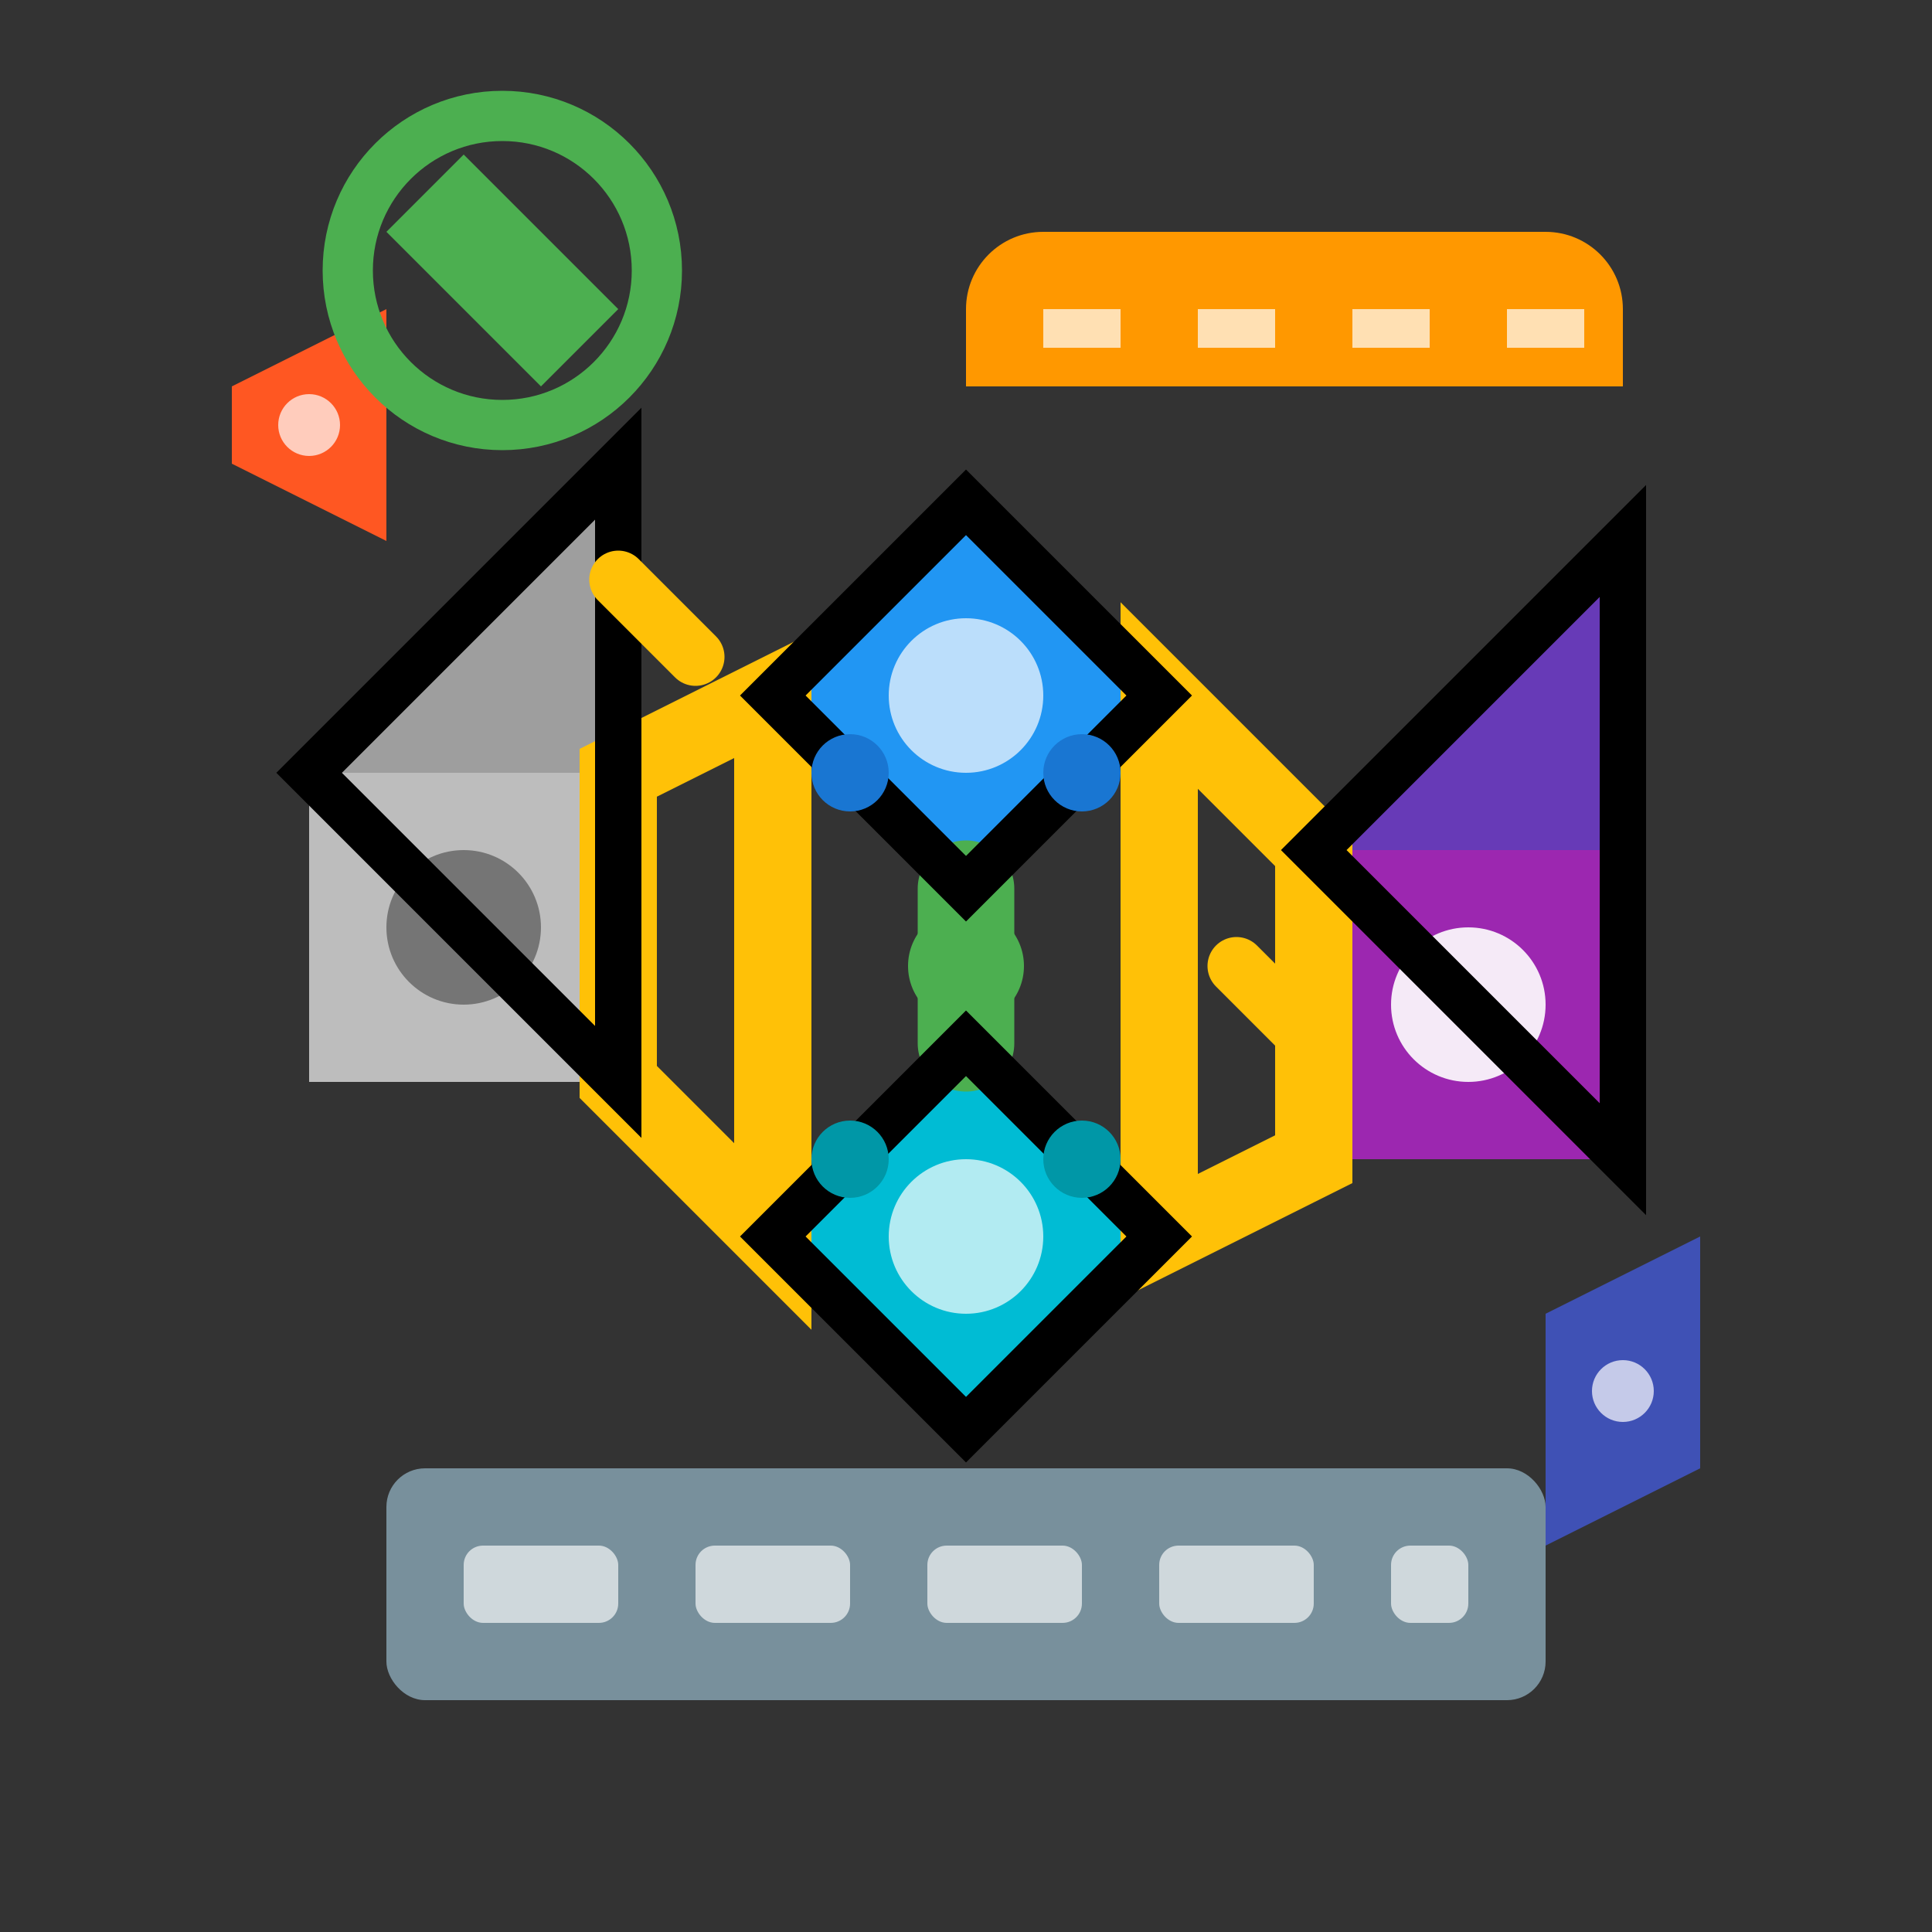 <svg width="50" height="50" viewBox="0 0 50 50" fill="none" xmlns="http://www.w3.org/2000/svg">
<rect x="0" y="0" width="50" height="50" fill="#333333" stroke="none"/>
<g clip-path="url(#clip0)">
<path d="M8 20L16 12L16 28L8 20Z" fill="#9E9E9E"/>
<path d="M8 20H16V28H8V20Z" fill="#BDBDBD"/>
<circle cx="12" cy="24" r="2" fill="#757575"/>
<path d="M34 22L42 14L42 30L34 22Z" fill="#673AB7"/>
<path d="M34 22H42V30H34V22Z" fill="#9C27B0"/>
<circle cx="38" cy="26" r="2" fill="#FFFFFF" opacity="0.9"/>
<path d="M20 18L25 13L30 18L25 23L20 18Z" fill="#2196F3"/>
<circle cx="25" cy="18" r="2" fill="#BBDEFB"/>
<path d="M20 32L25 27L30 32L25 37L20 32Z" fill="#00BCD4"/>
<circle cx="25" cy="32" r="2" fill="#B2EBF2"/>
<path d="M16 20L20 18L20 32L16 28V20Z" stroke="#FFC107" stroke-width="2"/>
<path d="M30 18L34 22L34 30L30 32V18Z" stroke="#FFC107" stroke-width="2"/>
<path d="M25 23L25 27" stroke="#4CAF50" stroke-width="2.5" stroke-linecap="round"/>
<circle cx="25" cy="25" r="1.5" fill="#4CAF50"/>
<rect x="10" y="38" width="30" height="6" rx="1" fill="#78909C"/>
<rect x="12" y="40" width="4" height="2" rx="0.5" fill="#CFD8DC"/>
<rect x="18" y="40" width="4" height="2" rx="0.5" fill="#CFD8DC"/>
<rect x="24" y="40" width="4" height="2" rx="0.5" fill="#CFD8DC"/>
<rect x="30" y="40" width="4" height="2" rx="0.5" fill="#CFD8DC"/>
<rect x="36" y="40" width="2" height="2" rx="0.5" fill="#CFD8DC"/>
<path d="M6 10L10 8L10 14L6 12V10Z" fill="#FF5722"/>
<circle cx="8" cy="11" r="0.8" fill="#FFCCBC"/>
<path d="M44 32L40 34L40 40L44 38V32Z" fill="#3F51B5"/>
<circle cx="42" cy="36" r="0.8" fill="#C5CAE9"/>
<path d="M25 8C25 6.895 25.895 6 27 6H40C41.105 6 42 6.895 42 8V10H25V8Z" fill="#FF9800"/>
<rect x="27" y="8" width="2" height="1" fill="#FFFFFF" opacity="0.7"/>
<rect x="31" y="8" width="2" height="1" fill="#FFFFFF" opacity="0.7"/>
<rect x="35" y="8" width="2" height="1" fill="#FFFFFF" opacity="0.7"/>
<rect x="39" y="8" width="2" height="1" fill="#FFFFFF" opacity="0.7"/>
<path d="M10 6L12 4L16 8L14 10L10 6Z" fill="#4CAF50"/>
<circle cx="13" cy="7" r="4" fill="none" stroke="#4CAF50" stroke-width="1.3"/>
<path d="M8 20L16 12V28L8 20Z" stroke="black" stroke-width="1.2" fill="none"/>
<path d="M34 22L42 14V30L34 22Z" stroke="black" stroke-width="1.2" fill="none"/>
<path d="M20 18L25 13L30 18L25 23L20 18Z" stroke="black" stroke-width="1.2" fill="none"/>
<path d="M20 32L25 27L30 32L25 37L20 32Z" stroke="black" stroke-width="1.2" fill="none"/>
<path d="M16 15L18 17" stroke="#FFC107" stroke-width="1.5" stroke-linecap="round"/>
<path d="M32 25L34 27" stroke="#FFC107" stroke-width="1.5" stroke-linecap="round"/>
<circle cx="22" cy="20" r="1" fill="#1976D2"/>
<circle cx="28" cy="20" r="1" fill="#1976D2"/>
<circle cx="22" cy="30" r="1" fill="#0097A7"/>
<circle cx="28" cy="30" r="1" fill="#0097A7"/>
</g>
<defs>
<clipPath id="clip0">
<rect width="50" height="50" fill="white"/>
</clipPath>
</defs>
</svg>